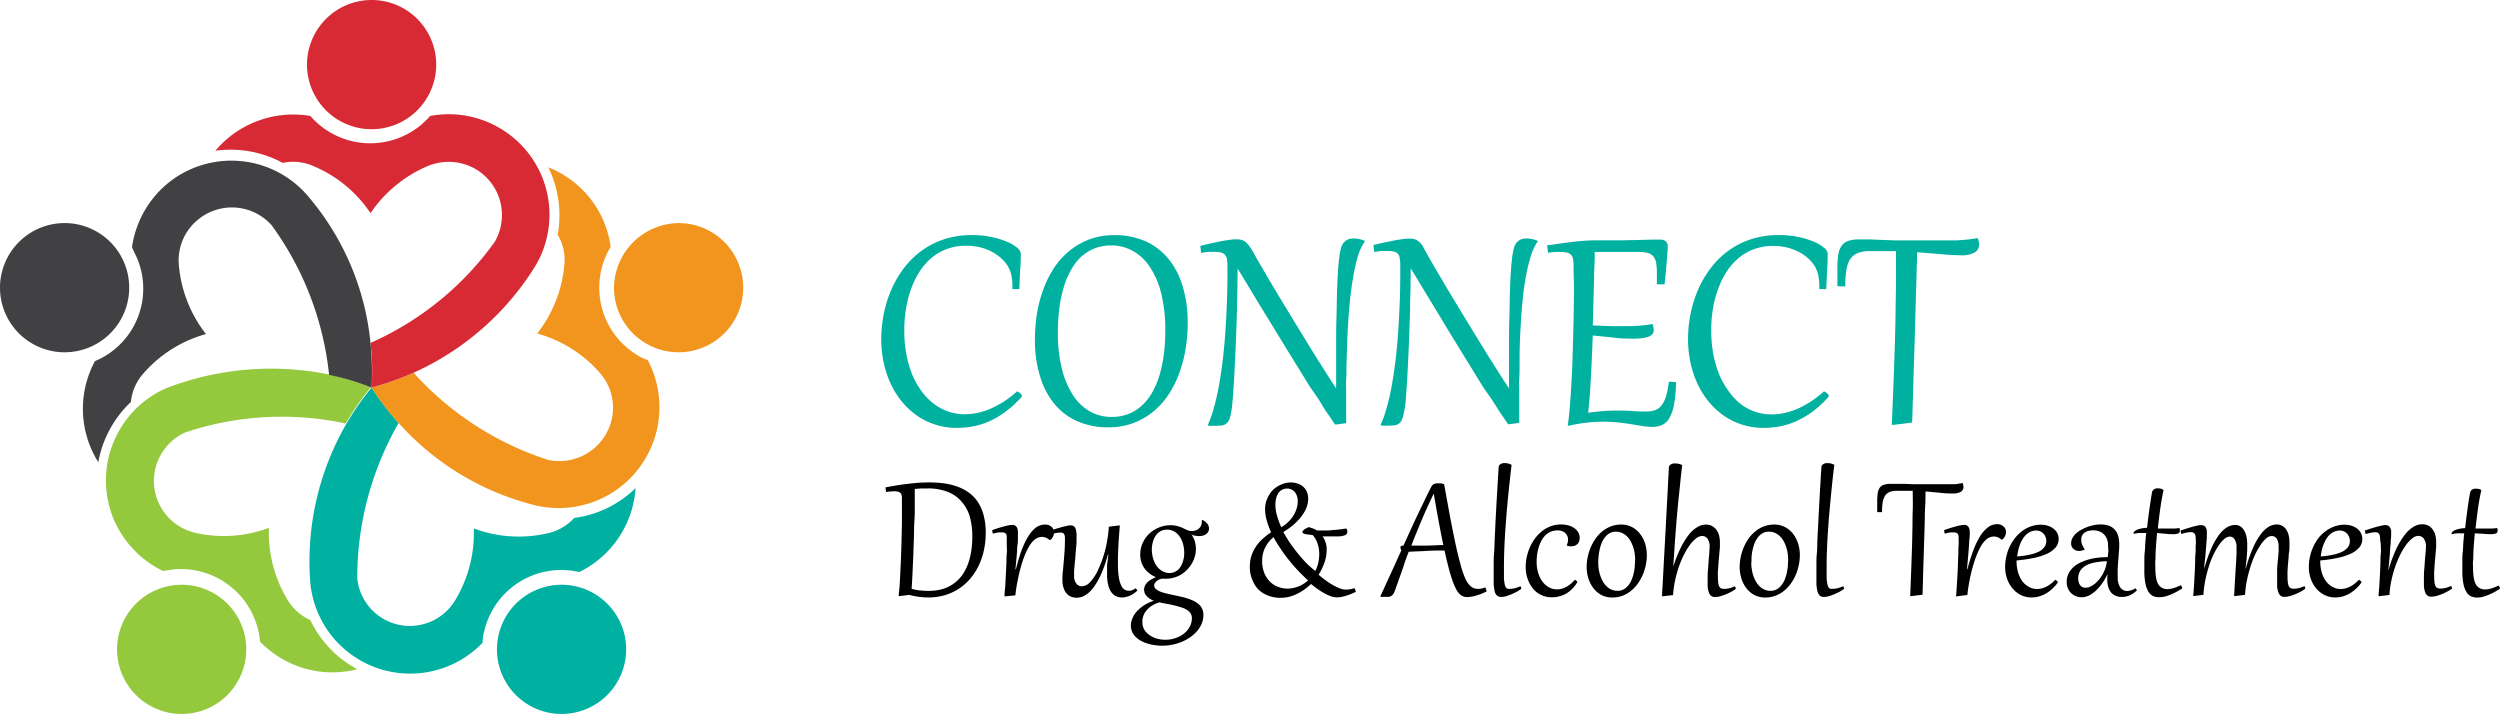 <svg id="simplegeo_logos" data-name="simplegeo logos" xmlns="http://www.w3.org/2000/svg" viewBox="0 0 452.76 129.3"><defs><style>.cls-1{fill:#94c83d;}.cls-2{fill:#00b1a1;}.cls-3{fill:#f2951f;}.cls-4{fill:#414042;}.cls-5{fill:#d72a34;}.cls-6{isolation:isolate;}.cls-7{fill:#01b19f;}</style></defs><g id="connectopensource.org"><g id="ARC"><path class="cls-1" d="M32.7,105.9A11.7,11.7,0,1,1,21,117.6,11.71,11.71,0,0,1,32.7,105.9Z" transform="translate(0.2)"/><path class="cls-1" d="M59.3,67.8A52.34,52.34,0,0,1,67,70.1a48.83,48.83,0,0,0-4.6,6.6h0a55,55,0,0,0-29,1.6,9.63,9.63,0,0,0,1.8,18.2,23.26,23.26,0,0,0,13.3-.9,23.47,23.47,0,0,0,3.3,12.9,9.11,9.11,0,0,0,4.2,3.8,19.78,19.78,0,0,0,8.5,8.9,18.19,18.19,0,0,1-17.6-5,14.41,14.41,0,0,0-15.5-13.1l-2.1.3a18.55,18.55,0,0,1-8.8-9.1,18.27,18.27,0,0,1,9.4-24A52.9,52.9,0,0,1,59.3,67.8Z" transform="translate(0.2)"/><path class="cls-2" d="M101.5,105.9a11.7,11.7,0,1,1-11.7,11.7A11.71,11.71,0,0,1,101.5,105.9Z" transform="translate(0.2)"/><path class="cls-2" d="M62.5,76.8a48.83,48.83,0,0,1,4.6-6.6A51.57,51.57,0,0,0,72,76.6a56.29,56.29,0,0,0-7.5,28.1,9.57,9.57,0,0,0,17.8,3.9,23.47,23.47,0,0,0,3.3-12.9,23.26,23.26,0,0,0,13.3.9,9.32,9.32,0,0,0,4.9-2.8,19.43,19.43,0,0,0,11.1-5.4,18.23,18.23,0,0,1-10.2,15.2,14.33,14.33,0,0,0-17.2,10.7,7.61,7.61,0,0,0-.3,2.1A18.17,18.17,0,0,1,56,105.6,49.82,49.82,0,0,1,62.5,76.8Z" transform="translate(0.2)"/><path class="cls-3" d="M67.1,70.2a48.93,48.93,0,0,0,7.6-2.7A55.85,55.85,0,0,0,99.1,83.3a9.75,9.75,0,0,0,11.5-7.4,9.53,9.53,0,0,0-2.2-8.4,23.26,23.26,0,0,0-11.3-7.1A23.6,23.6,0,0,0,102,48a8.92,8.92,0,0,0-1.2-5.5,19.72,19.72,0,0,0-1.7-12.2,18.11,18.11,0,0,1,11.3,14.4,14.26,14.26,0,0,0,4.8,19.6,6.63,6.63,0,0,0,1.9.9,18.26,18.26,0,0,1-20,26.4A48.87,48.87,0,0,1,72,76.6,43.41,43.41,0,0,1,67.1,70.2Z" transform="translate(0.2)"/><path class="cls-3" d="M122.7,40.4A11.7,11.7,0,1,1,111,52.1,11.85,11.85,0,0,1,122.7,40.4Z" transform="translate(0.2)"/><path class="cls-4" d="M11.4,40.4A11.7,11.7,0,1,1-.2,52.1,11.71,11.71,0,0,1,11.4,40.4Z" transform="translate(0.2)"/><path class="cls-4" d="M66.9,62.1a54.8,54.8,0,0,1,.2,8.1,42.49,42.49,0,0,0-7.7-2.3A55.75,55.75,0,0,0,49,40.8,9.64,9.64,0,0,0,35.4,40a9.49,9.49,0,0,0-3.2,8.1,23.6,23.6,0,0,0,4.9,12.4,23.26,23.26,0,0,0-11.3,7.1,9.15,9.15,0,0,0-2.3,5.2,19.88,19.88,0,0,0-5.9,10.9A18.15,18.15,0,0,1,17,65.4a14.21,14.21,0,0,0,7.6-18.7c-.3-.6-.6-1.3-.9-1.9a18.39,18.39,0,0,1,5.9-11.1,18.2,18.2,0,0,1,25.7,1.5A48.09,48.09,0,0,1,66.9,62.1Z" transform="translate(0.2)"/><path class="cls-5" d="M90.3,23.2a18.15,18.15,0,0,1,6.5,24.9A50.05,50.05,0,0,1,74.7,67.5a52.91,52.91,0,0,1-7.6,2.7,43.87,43.87,0,0,0-.2-8.1h0A55,55,0,0,0,89.4,43.8a9.66,9.66,0,0,0-3.5-13.2,9.84,9.84,0,0,0-8.7-.5,23.69,23.69,0,0,0-10.3,8.5,23.14,23.14,0,0,0-10.3-8.5,9,9,0,0,0-5.6-.6,19.85,19.85,0,0,0-12.2-2.2A18.46,18.46,0,0,1,56,21a14.38,14.38,0,0,0,20.2,1.5c.5-.5,1-.9,1.5-1.5A18.21,18.21,0,0,1,90.3,23.2Z" transform="translate(0.2)"/><path class="cls-5" d="M67.1,0A11.7,11.7,0,1,1,55.4,11.7,11.71,11.71,0,0,1,67.1,0Z" transform="translate(0.2)"/></g><g class="cls-6"><path class="cls-7" d="M175.85,42.57a16.84,16.84,0,0,1,3.51.35,15.58,15.58,0,0,1,2.78.85A7,7,0,0,1,184,44.86a1.58,1.58,0,0,1,.67,1.06c0,.66,0,1.52-.08,2.59s-.11,2.34-.19,3.84l-1.25,0c0-.14,0-.26,0-.38s0-.25,0-.39a9,9,0,0,0-.23-1.9,5.2,5.2,0,0,0-.76-1.73,6.81,6.81,0,0,0-1.38-1.46A8.44,8.44,0,0,0,179,45.38a9.37,9.37,0,0,0-2-.66,10.83,10.83,0,0,0-2.21-.22,9.85,9.85,0,0,0-3.52.6,9.42,9.42,0,0,0-2.83,1.66,11,11,0,0,0-2.16,2.52,15.63,15.63,0,0,0-1.52,3.16,20.5,20.5,0,0,0-.9,3.59,24,24,0,0,0-.29,3.8,23.28,23.28,0,0,0,.37,4.28A19.15,19.15,0,0,0,165,67.82a14.45,14.45,0,0,0,1.68,3,10.9,10.9,0,0,0,2.21,2.28,9.07,9.07,0,0,0,5.64,1.92,11.24,11.24,0,0,0,2.27-.24,12.6,12.6,0,0,0,2.36-.75,18,18,0,0,0,2.43-1.3A20,20,0,0,0,184,70.87l.27.14a2,2,0,0,1,.28.2,1.31,1.31,0,0,1,.23.24.43.43,0,0,1,.09.26.53.53,0,0,1-.11.24,19,19,0,0,1-2.87,2.62A16.24,16.24,0,0,1,179,76.28a13.54,13.54,0,0,1-2.94.93,15.61,15.61,0,0,1-3,.28,12.53,12.53,0,0,1-7-2.09,13.33,13.33,0,0,1-2.75-2.46,15,15,0,0,1-2.1-3.23,18.1,18.1,0,0,1-1.34-3.9,20.52,20.52,0,0,1-.47-4.45,23.37,23.37,0,0,1,.46-4.53,21.45,21.45,0,0,1,1.36-4.36,18.67,18.67,0,0,1,2.27-3.89,15.12,15.12,0,0,1,3.19-3.15,14.76,14.76,0,0,1,4.11-2.1A16,16,0,0,1,175.85,42.57Z" transform="translate(0.2)"/><path class="cls-7" d="M200.48,77.39a13.83,13.83,0,0,1-5.33-1,11.37,11.37,0,0,1-4.19-3,14.06,14.06,0,0,1-2.73-5,21.87,21.87,0,0,1-1-6.91,29,29,0,0,1,.4-4.86,23.3,23.3,0,0,1,1.22-4.47,18.55,18.55,0,0,1,2-3.86,13.34,13.34,0,0,1,2.81-3,12.63,12.63,0,0,1,3.6-2,13.06,13.06,0,0,1,4.38-.71,13.66,13.66,0,0,1,5.34,1,11.22,11.22,0,0,1,4.18,3,13.92,13.92,0,0,1,2.74,5,22.22,22.22,0,0,1,1,6.9,28.8,28.8,0,0,1-.41,4.86,23.39,23.39,0,0,1-1.21,4.48,18.83,18.83,0,0,1-2,3.86,13.73,13.73,0,0,1-2.8,3,12.36,12.36,0,0,1-3.6,2A12.84,12.84,0,0,1,200.48,77.39Zm.65-1.88a8.13,8.13,0,0,0,3.06-.55,8,8,0,0,0,2.45-1.55A9.69,9.69,0,0,0,208.51,71a15.28,15.28,0,0,0,1.31-3.16,24.25,24.25,0,0,0,.77-3.76,33.49,33.49,0,0,0,.25-4.22,27.08,27.08,0,0,0-.77-6.84,15.21,15.21,0,0,0-2.11-4.8,8.9,8.9,0,0,0-3.1-2.83,8,8,0,0,0-3.77-.94A8.28,8.28,0,0,0,198,45a8,8,0,0,0-2.45,1.55A10,10,0,0,0,193.71,49a15,15,0,0,0-1.3,3.16,22.92,22.92,0,0,0-.77,3.76,33.6,33.6,0,0,0-.25,4.22,26.5,26.5,0,0,0,.77,6.83,15.44,15.44,0,0,0,2.1,4.8,8.87,8.87,0,0,0,3.11,2.84A8,8,0,0,0,201.13,75.51Z" transform="translate(0.2)"/><path class="cls-7" d="M226.84,45.81c.44.8.95,1.68,1.51,2.64s1.16,2,1.8,3.07,1.3,2.19,2,3.33,1.39,2.3,2.1,3.46l2.1,3.43,2,3.25c.65,1,1.27,2,1.85,2.91s1.11,1.72,1.58,2.43q0-3.87,0-7.06c0-2.12,0-4,.06-5.74s.06-3.22.1-4.55.09-2.49.15-3.48.14-1.85.22-2.55a14.93,14.93,0,0,1,.28-1.73,3.26,3.26,0,0,1,.37-1,2,2,0,0,1,.55-.61,1.79,1.79,0,0,1,.68-.33,3.19,3.19,0,0,1,.77-.09,5.33,5.33,0,0,1,2,.42v.14a9.41,9.41,0,0,0-1.22,2.6A31.09,31.09,0,0,0,244.9,50c-.24,1.31-.43,2.68-.58,4.13s-.27,2.88-.36,4.3-.15,2.79-.19,4.1-.08,2.49-.11,3.52,0,1.79-.06,2.65,0,1.73,0,2.59,0,1.74,0,2.62,0,1.79,0,2.73l-1.76.23-.26,0c-.29-.41-.66-1-1.11-1.63s-1-1.46-1.51-2.34S237.69,71,237,70l-2-3.26-2.14-3.46-2.14-3.5-2.07-3.38-1.89-3.1c-.59-1-1.12-1.86-1.6-2.66s-.9-1.48-1.23-2q0,3.19-.1,6.23c0,2-.1,4-.16,5.82s-.15,3.63-.23,5.3-.17,3.23-.27,4.67c-.06,1-.13,1.87-.21,2.59a16.61,16.61,0,0,1-.26,1.78,4.35,4.35,0,0,1-.37,1.14,1.65,1.65,0,0,1-.56.63,1.94,1.94,0,0,1-.8.27c-.3,0-.67.05-1.09.05h-.68l-.45,0-.21-.15a21.62,21.62,0,0,0,1.11-3.14c.32-1.16.61-2.38.85-3.68s.45-2.64.63-4,.32-2.77.44-4.16.21-2.76.28-4.1.13-2.63.17-3.84.06-2.34.07-3.39,0-1.94,0-2.71a5.48,5.48,0,0,0-.09-1.07,1.52,1.52,0,0,0-.35-.72,1.4,1.4,0,0,0-.69-.41,3.82,3.82,0,0,0-1.12-.13c-.33,0-.7,0-1.11,0s-.88.1-1.4.18l-.15-1.28L219.4,44l1.78-.36c.53-.09,1-.17,1.44-.22a8.41,8.41,0,0,1,1.17-.08,2.94,2.94,0,0,1,.93.13,2.2,2.2,0,0,1,.74.42,3.72,3.72,0,0,1,.66.77C226.34,44.94,226.58,45.34,226.84,45.81Z" transform="translate(0.2)"/><path class="cls-7" d="M258.14,45.81c.44.8.95,1.68,1.51,2.64l1.8,3.07c.64,1.08,1.3,2.19,2,3.33s1.39,2.3,2.1,3.46l2.1,3.43,2,3.25c.65,1,1.27,2,1.85,2.91s1.11,1.72,1.59,2.43q0-3.87,0-7.06c0-2.12,0-4,.06-5.74s.06-3.22.1-4.55.09-2.49.15-3.48.14-1.85.22-2.55a14.93,14.93,0,0,1,.28-1.73,3.26,3.26,0,0,1,.37-1,2,2,0,0,1,.55-.61,1.79,1.79,0,0,1,.68-.33,3.19,3.19,0,0,1,.77-.09,5.33,5.33,0,0,1,2,.42v.14a9.41,9.41,0,0,0-1.22,2.6,29.2,29.2,0,0,0-.87,3.57c-.25,1.31-.44,2.68-.59,4.13s-.27,2.88-.35,4.3-.16,2.79-.2,4.1S275,65,275,66s0,1.79-.06,2.65,0,1.73,0,2.59,0,1.74,0,2.62,0,1.79,0,2.73l-1.76.23-.26,0c-.29-.41-.66-1-1.11-1.63s-.95-1.46-1.51-2.34S269,71,268.34,70l-2-3.26c-.7-1.13-1.41-2.28-2.13-3.46s-1.44-2.34-2.15-3.5L260,56.36l-1.89-3.1c-.59-1-1.12-1.86-1.6-2.66s-.9-1.48-1.23-2q0,3.19-.1,6.23c0,2-.1,4-.16,5.82s-.15,3.63-.23,5.3-.17,3.23-.27,4.67c-.06,1-.13,1.87-.2,2.59A16.31,16.31,0,0,1,254,75a4.35,4.35,0,0,1-.37,1.14,1.65,1.65,0,0,1-.56.63,2,2,0,0,1-.79.27c-.31,0-.68.05-1.1.05h-.68l-.45,0-.2-.15a22.91,22.91,0,0,0,1.1-3.14c.33-1.16.61-2.38.85-3.68s.45-2.64.63-4,.32-2.77.44-4.16.21-2.76.28-4.1.13-2.63.17-3.84.06-2.34.07-3.39,0-1.94,0-2.71a5.48,5.48,0,0,0-.09-1.07A1.52,1.52,0,0,0,253,46a1.37,1.37,0,0,0-.68-.41,3.94,3.94,0,0,0-1.13-.13c-.33,0-.7,0-1.11,0s-.87.1-1.39.18l-.16-1.28,2.2-.49,1.77-.36c.53-.09,1-.17,1.44-.22a8.41,8.41,0,0,1,1.17-.08,2.9,2.9,0,0,1,.93.13,2.11,2.11,0,0,1,.74.42,3.72,3.72,0,0,1,.66.77C257.64,44.94,257.88,45.34,258.14,45.81Z" transform="translate(0.2)"/><path class="cls-7" d="M284.77,47.85a4.53,4.53,0,0,0-.1-1,1.4,1.4,0,0,0-.34-.7,1.44,1.44,0,0,0-.7-.39,4.64,4.64,0,0,0-1.16-.12,9.86,9.86,0,0,0-1,0c-.39,0-.83.08-1.32.14L280,44.44l2.63-.38c.82-.11,1.57-.21,2.28-.29s1.38-.14,2-.18,1.2-.06,1.75-.06c1.53,0,3,0,4.33,0l3.64-.07,2.6-.07,1.25,0a1.55,1.55,0,0,1,1,.31,1.21,1.21,0,0,1,.35,1c0,.17,0,.51-.05,1s-.07,1.08-.13,1.73-.11,1.33-.18,2.06-.14,1.4-.21,2l-1.39,0c0-.37,0-.71,0-1s0-.61,0-.9a10.71,10.71,0,0,0-.14-2,2.43,2.43,0,0,0-.53-1.19,2,2,0,0,0-1-.6,8.32,8.32,0,0,0-1.69-.17l-2.52,0h-4c-.38,0-.84,0-1.38,0,0,.8,0,1.69-.06,2.68s-.05,2-.08,3.17-.06,2.32-.1,3.58-.07,2.54-.11,3.87c1.25.06,2.35.1,3.32.13l2.67,0q1.5,0,2.64-.09a17.64,17.64,0,0,0,2.18-.3,3.54,3.54,0,0,1,.23,1.14,1,1,0,0,1-.26.71,1.75,1.75,0,0,1-.74.47,4.66,4.66,0,0,1-1.15.26,11.83,11.83,0,0,1-1.52.08c-1,0-2.12,0-3.38-.16s-2.61-.25-4-.42c0,.56-.05,1.24-.07,2s-.07,1.62-.11,2.51-.08,1.8-.13,2.73-.11,1.82-.16,2.67-.11,1.64-.18,2.35-.12,1.29-.19,1.74c.93-.13,1.85-.23,2.73-.3s1.69-.09,2.42-.09c1,0,2,0,2.84.08s1.76.08,2.63.08a4.45,4.45,0,0,0,1.52-.24,2.61,2.61,0,0,0,1.15-.85,5,5,0,0,0,.82-1.66,14.17,14.17,0,0,0,.51-2.65l1.3.08a24.46,24.46,0,0,1-.34,4,8.09,8.09,0,0,1-.85,2.49,3,3,0,0,1-1.32,1.27,4.33,4.33,0,0,1-1.77.35,12.27,12.27,0,0,1-1.72-.14l-2-.33c-.75-.12-1.55-.23-2.41-.32a24.22,24.22,0,0,0-2.79-.15,28.45,28.45,0,0,0-2.9.17,26.13,26.13,0,0,0-3.24.55l-.26,0c.14-1,.27-2.14.38-3.51s.21-2.86.3-4.49.16-3.34.21-5.14.11-3.62.15-5.46.06-3.65.08-5.45S284.77,49.46,284.77,47.85Z" transform="translate(0.2)"/><path class="cls-7" d="M322,42.57a16.84,16.84,0,0,1,3.51.35,15.58,15.58,0,0,1,2.78.85,7,7,0,0,1,1.84,1.09,1.58,1.58,0,0,1,.67,1.06c0,.66,0,1.52-.08,2.59l-.18,3.84-1.26,0c0-.14,0-.26,0-.38s0-.25,0-.39a9,9,0,0,0-.23-1.9,5.2,5.2,0,0,0-.76-1.73,6.81,6.81,0,0,0-1.38-1.46,8.44,8.44,0,0,0-1.76-1.07,9.37,9.37,0,0,0-2-.66,10.83,10.83,0,0,0-2.21-.22,9.85,9.85,0,0,0-3.52.6,9.42,9.42,0,0,0-2.83,1.66,11,11,0,0,0-2.16,2.52,15.63,15.63,0,0,0-1.52,3.16A20.5,20.5,0,0,0,310,56a24,24,0,0,0-.29,3.8,23.28,23.28,0,0,0,.37,4.28,19.15,19.15,0,0,0,1.07,3.71,14.45,14.45,0,0,0,1.68,3A10.9,10.9,0,0,0,315,73.13a9.07,9.07,0,0,0,5.64,1.92,11.24,11.24,0,0,0,2.27-.24,12.6,12.6,0,0,0,2.36-.75,18,18,0,0,0,2.43-1.3,20,20,0,0,0,2.43-1.89l.27.14a2,2,0,0,1,.28.2,1.31,1.31,0,0,1,.23.24.43.43,0,0,1,.09.26.53.53,0,0,1-.11.24,19,19,0,0,1-2.87,2.62,16.24,16.24,0,0,1-2.91,1.71,13.54,13.54,0,0,1-2.94.93,15.61,15.61,0,0,1-3,.28,12.53,12.53,0,0,1-7-2.09,13.33,13.33,0,0,1-2.75-2.46,15,15,0,0,1-2.1-3.23,18.1,18.1,0,0,1-1.34-3.9,20.52,20.52,0,0,1-.47-4.45,23.37,23.37,0,0,1,.46-4.53,21.45,21.45,0,0,1,1.36-4.36,18.67,18.67,0,0,1,2.27-3.89,15.12,15.12,0,0,1,3.19-3.15,14.76,14.76,0,0,1,4.11-2.1A16,16,0,0,1,322,42.57Z" transform="translate(0.2)"/><path class="cls-7" d="M334,51.88l-1.44-.05c0-1.16,0-2.2,0-3.11a18.6,18.6,0,0,1,.13-2.41,4.11,4.11,0,0,1,.54-1.65,2.45,2.45,0,0,1,1.2-1,6,6,0,0,1,2.09-.3c.55,0,1.18,0,1.9,0l2.25.09,2.44.09c.84,0,1.64,0,2.43,0H349l2.67,0,2.06,0c.58,0,1.12-.05,1.61-.09s.94-.08,1.36-.14.84-.12,1.28-.19a3.63,3.63,0,0,1,.24,1.14,1.61,1.61,0,0,1-.8,1.46,4.48,4.48,0,0,1-2.38.51q-1.49,0-3.51-.18c-1.34-.12-2.86-.24-4.54-.36,0,1.43-.07,2.95-.11,4.57s-.09,3.3-.14,5-.1,3.5-.15,5.31-.11,3.61-.17,5.42-.11,3.6-.16,5.38-.11,3.49-.16,5.15l-3.42.43-.27,0c.08-1.84.15-3.61.22-5.3s.13-3.35.19-5,.11-3.26.16-4.89.09-3.29.11-5,.06-3.5.08-5.36,0-3.83,0-5.92l-1.68,0-1.74,0q-.89,0-1.65,0a6,6,0,0,0-1.4.2,3.43,3.43,0,0,0-1.14.54,3,3,0,0,0-.86,1,6,6,0,0,0-.52,1.72,15.17,15.17,0,0,0-.18,2.54Z" transform="translate(0.2)"/></g><g class="cls-6"><path d="M160.17,88.26l1.91-.34c.66-.1,1.32-.2,2-.28s1.34-.15,2-.2,1.33-.07,2-.07a19.28,19.28,0,0,1,2.66.17,11.72,11.72,0,0,1,2.42.58,8.14,8.14,0,0,1,2.09,1.09,6.56,6.56,0,0,1,1.63,1.69,8.18,8.18,0,0,1,1.06,2.41,12.29,12.29,0,0,1,.38,3.21,14.51,14.51,0,0,1-.33,3.13,12.39,12.39,0,0,1-.95,2.79,10.88,10.88,0,0,1-1.52,2.35,9.54,9.54,0,0,1-4.61,3,10.29,10.29,0,0,1-3,.41,13.8,13.8,0,0,1-1.68-.11,17.82,17.82,0,0,1-1.77-.35l-1.75.21-.15,0c0-.38.08-.87.13-1.49s.09-1.34.13-2.16.09-1.73.13-2.74.08-2.08.11-3.24.06-2.38.08-3.66,0-2.62,0-4c0-.28,0-.53,0-.74a1.38,1.38,0,0,0-.18-.53.87.87,0,0,0-.43-.31,2.31,2.31,0,0,0-.78-.11,12.16,12.16,0,0,0-1.49.13Zm5.3.29c0,.3,0,.73,0,1.31s0,1.26,0,2,0,1.61-.07,2.52-.05,1.84-.08,2.8-.07,1.9-.1,2.84-.07,1.83-.11,2.67-.07,1.6-.11,2.28-.07,1.24-.11,1.67a10.92,10.92,0,0,0,1.61.3,14.16,14.16,0,0,0,1.44.07,9,9,0,0,0,2.65-.36,6.73,6.73,0,0,0,3.55-2.61,9,9,0,0,0,1-2,12.11,12.11,0,0,0,.57-2.32,17.38,17.38,0,0,0,.18-2.52,13.52,13.52,0,0,0-.43-3.54A7,7,0,0,0,174,90.91a6.26,6.26,0,0,0-2.51-1.81,9.82,9.82,0,0,0-3.78-.64c-.36,0-.74,0-1.11,0Z" transform="translate(0.2)"/><path d="M181.86,108h-.14c0-.56.09-1.17.13-1.82s.08-1.33.11-2,.07-1.35.1-2,0-1.28.07-1.86,0-1.09,0-1.55,0-.82,0-1.08,0-.41,0-.56a1.11,1.11,0,0,0-.12-.4.51.51,0,0,0-.27-.23,1.26,1.26,0,0,0-.48-.08l-.3,0-.35,0-.44.09-.56.14-.13-.63a21.74,21.74,0,0,1,2.37-.74,6.15,6.15,0,0,1,1.22-.22,1,1,0,0,1,.83.34,1.75,1.75,0,0,1,.25,1s0,.16,0,.36,0,.45,0,.77,0,.69-.07,1.12-.07.87-.1,1.35-.08,1-.13,1.51l-.15,1.57h.09a33.19,33.19,0,0,1,.95-3.21,14.22,14.22,0,0,1,1.2-2.59,6.16,6.16,0,0,1,1.45-1.72A2.79,2.79,0,0,1,189.1,95a1.79,1.79,0,0,1,.62.1,1.39,1.39,0,0,1,.5.3,1.22,1.22,0,0,1,.34.44,1.39,1.39,0,0,1,.12.57,1.8,1.8,0,0,1-.17.76,1.66,1.66,0,0,1-.54.65h-.07a3,3,0,0,0-.7-.45,1.82,1.82,0,0,0-.7-.13,2,2,0,0,0-.76.15,2.23,2.23,0,0,0-.68.43,5.06,5.06,0,0,0-.93,1.21,12.2,12.2,0,0,0-.79,1.66c-.24.61-.45,1.25-.64,1.92s-.35,1.33-.49,2-.25,1.24-.34,1.8-.14,1-.18,1.41Z" transform="translate(0.2)"/><path d="M194.77,96.76c0,.4,0,.83,0,1.28s-.06.92-.1,1.38l-.12,1.41c0,.46-.09.9-.12,1.32s-.07.8-.1,1.15,0,.64,0,.87a2.36,2.36,0,0,0,.4,1.53,1.28,1.28,0,0,0,1,.48,2.18,2.18,0,0,0,1.53-.8,8.44,8.44,0,0,0,1.49-2.35,20.79,20.79,0,0,0,1.22-3.48,22.8,22.8,0,0,0,.64-4.16l1.86-.23h.14c-.05.56-.1,1.15-.14,1.77s-.09,1.25-.12,1.87-.06,1.24-.08,1.84,0,1.14,0,1.65a13.45,13.45,0,0,0,.17,2.34,5.09,5.09,0,0,0,.43,1.43,1.72,1.72,0,0,0,.6.72,1.29,1.29,0,0,0,.68.2,1.75,1.75,0,0,0,.4,0l.38-.13.32-.16.25-.16.29.41a4,4,0,0,1-.58.49,4.82,4.82,0,0,1-.69.41,3.91,3.91,0,0,1-.75.26,3.13,3.13,0,0,1-.8.1,2.61,2.61,0,0,1-1-.2,2.17,2.17,0,0,1-.85-.68,3.6,3.6,0,0,1-.59-1.26,7.35,7.35,0,0,1-.23-2c0-.25,0-.51,0-.77s0-.53,0-.81.06-.6.1-.93.08-.7.13-1.1h-.09a24,24,0,0,1-1.3,3.7,12.35,12.35,0,0,1-1.43,2.41,5,5,0,0,1-1.48,1.3,3,3,0,0,1-1.4.39,2.77,2.77,0,0,1-1-.17,2.07,2.07,0,0,1-.83-.56,2.79,2.79,0,0,1-.57-1,4.77,4.77,0,0,1-.22-1.58c0-.41,0-.88.07-1.42s.1-1.12.16-1.74.1-1.24.15-1.9.07-1.29.07-1.93a6.45,6.45,0,0,0,0-.67,1.25,1.25,0,0,0-.11-.47.57.57,0,0,0-.26-.27,1,1,0,0,0-.47-.09,4.43,4.43,0,0,0-.78.09c-.32.06-.65.14-1,.24l-.14-.64,1.34-.44,1.11-.31.83-.19a3.09,3.09,0,0,1,.5-.06,1,1,0,0,1,.51.12.75.75,0,0,1,.33.33,1.57,1.57,0,0,1,.17.53A4.79,4.79,0,0,1,194.77,96.76Z" transform="translate(0.2)"/><path d="M215.58,96.81a4.06,4.06,0,0,1,.63,1.29,5.31,5.31,0,0,1,.17,1.32,4.74,4.74,0,0,1-.19,1.35,5.18,5.18,0,0,1-.53,1.26,5.72,5.72,0,0,1-1.92,2,5.33,5.33,0,0,1-1.29.57,5.15,5.15,0,0,1-1.43.2,2.36,2.36,0,0,1-.38,0l-.39,0a2.38,2.38,0,0,0-.57.18,2.1,2.1,0,0,0-.44.29,1.4,1.4,0,0,0-.3.36.79.79,0,0,0-.11.38.85.85,0,0,0,.3.66,3,3,0,0,0,.82.48,8.39,8.39,0,0,0,1.18.35c.45.11.91.21,1.4.31l1.3.29a12.6,12.6,0,0,1,1.22.35,7.61,7.61,0,0,1,1.08.45,3.54,3.54,0,0,1,.85.61,2.4,2.4,0,0,1,.56.81,2.51,2.51,0,0,1,.2,1.06,4.08,4.08,0,0,1-.27,1.47,5.1,5.1,0,0,1-.78,1.33,6.44,6.44,0,0,1-1.2,1.12,8.14,8.14,0,0,1-1.53.88,9,9,0,0,1-1.78.56,9.53,9.53,0,0,1-1.94.2,8.66,8.66,0,0,1-1.22-.09,8,8,0,0,1-1.27-.26,6.85,6.85,0,0,1-1.19-.47,4.23,4.23,0,0,1-1-.69,3.13,3.13,0,0,1-.69-.93,2.71,2.71,0,0,1-.26-1.2,3,3,0,0,1,.19-1.08,4.21,4.21,0,0,1,.49-1,4.77,4.77,0,0,1,.73-.83,7.21,7.21,0,0,1,.87-.7,8,8,0,0,1,.94-.53,6.81,6.81,0,0,1,.93-.36l0,0a5.46,5.46,0,0,1-.64-.32,2.61,2.61,0,0,1-.56-.43,2.19,2.19,0,0,1-.41-.55,1.64,1.64,0,0,1-.15-.71,1.58,1.58,0,0,1,.21-.81,2.4,2.4,0,0,1,.52-.63,3.7,3.7,0,0,1,.69-.48c.26-.13.5-.25.73-.35a4.68,4.68,0,0,1-1.2-.68,4,4,0,0,1-.9-.94,4.22,4.22,0,0,1-.75-2.44,5,5,0,0,1,.45-2.13,5.14,5.14,0,0,1,1.2-1.69,5.61,5.61,0,0,1,1.77-1.12,5.54,5.54,0,0,1,2.11-.4,4.63,4.63,0,0,1,.77.06,5.65,5.65,0,0,1,.65.15,5.81,5.81,0,0,1,.55.2l.47.22c.22.11.44.21.65.29a2,2,0,0,0,.75.13,2.14,2.14,0,0,0,.67-.11,1.78,1.78,0,0,0,.57-.33,1.61,1.61,0,0,0,.4-.53,1.8,1.8,0,0,0,.14-.71v-.11s0-.08,0-.13l.12-.08a2.35,2.35,0,0,1,.9.7,1.5,1.5,0,0,1,.29.84,1.24,1.24,0,0,1-.5,1,1.74,1.74,0,0,1-.58.28,2.45,2.45,0,0,1-.74.1,3.88,3.88,0,0,1-1.32-.25Zm-5.78,12.28a4.9,4.9,0,0,0-1.18.49,3.76,3.76,0,0,0-1,.77,3.24,3.24,0,0,0-.68,1,3.08,3.08,0,0,0-.25,1.26,2.73,2.73,0,0,0,.37,1.46,3.33,3.33,0,0,0,1,1,4.18,4.18,0,0,0,1.32.6,5.54,5.54,0,0,0,1.44.19,5.73,5.73,0,0,0,1.85-.29,5.15,5.15,0,0,0,1.54-.82,4.1,4.1,0,0,0,1.05-1.23,3.22,3.22,0,0,0,.39-1.56,1.59,1.59,0,0,0-.19-.81,2,2,0,0,0-.53-.59,3.26,3.26,0,0,0-.81-.43c-.31-.11-.65-.22-1-.32s-1-.26-1.57-.37S210.38,109.24,209.8,109.09Zm1.81-5.31a2.2,2.2,0,0,0,.86-.17,2.53,2.53,0,0,0,.68-.43,2.66,2.66,0,0,0,.51-.64,4.3,4.3,0,0,0,.34-.76,5.8,5.8,0,0,0,.21-.82,5.73,5.73,0,0,0,.06-.81,6.69,6.69,0,0,0-.08-1,6.15,6.15,0,0,0-.25-1,4.4,4.4,0,0,0-.43-.87,3.42,3.42,0,0,0-.6-.71,2.66,2.66,0,0,0-1.76-.65,2.36,2.36,0,0,0-.9.16,2.33,2.33,0,0,0-.71.43,2.65,2.65,0,0,0-.52.63,4,4,0,0,0-.35.75,4.67,4.67,0,0,0-.2.82,4.29,4.29,0,0,0-.07.79,5.5,5.5,0,0,0,.09,1,5.23,5.23,0,0,0,.26,1,4.87,4.87,0,0,0,.45.88,3.28,3.28,0,0,0,.62.72,3.09,3.09,0,0,0,.8.48A2.64,2.64,0,0,0,211.61,103.78Z" transform="translate(0.2)"/><path d="M238,103.41a6.36,6.36,0,0,0,.55-1.51,7.64,7.64,0,0,0,.17-1.58,5.74,5.74,0,0,0-.28-1.8,4.65,4.65,0,0,0-.89-1.61l-1-.13a2.76,2.76,0,0,1-.52-.1.74.74,0,0,1-.27-.14.32.32,0,0,1-.08-.21.35.35,0,0,1,.12-.24,1.8,1.8,0,0,1,.29-.25,3.44,3.44,0,0,1,.38-.22,2.53,2.53,0,0,1,.36-.15,5.8,5.8,0,0,1,1.51.6l1.45,0c.45,0,.89,0,1.31-.07l1.25-.11,1.3-.18a1.49,1.49,0,0,1,.16.6.61.61,0,0,1-.18.45,1.22,1.22,0,0,1-.51.25,3.43,3.43,0,0,1-.8.13q-.47,0-1.05,0l-.94,0-1,0a3.75,3.75,0,0,1,.39.7,3.9,3.9,0,0,1,.23.68,3,3,0,0,1,.11.62,4.73,4.73,0,0,1,0,.49,6.73,6.73,0,0,1-.39,2.24,10.73,10.73,0,0,1-1.07,2.22c.48.4.94.77,1.41,1.1a13,13,0,0,0,1.32.84,7.66,7.66,0,0,0,1.19.55,2.85,2.85,0,0,0,1,.19,4.3,4.3,0,0,0,.87-.07,7.16,7.16,0,0,0,.73-.19l.24.68-.68.3c-.26.11-.54.22-.84.32a8.41,8.41,0,0,1-.93.26,4.54,4.54,0,0,1-1,.11,3.24,3.24,0,0,1-1-.17,7.5,7.5,0,0,1-1.12-.49,11.54,11.54,0,0,1-1.24-.76c-.43-.3-.87-.63-1.32-1a9.06,9.06,0,0,1-1.2,1,8.41,8.41,0,0,1-1.35.8,7.4,7.4,0,0,1-1.45.53,6.53,6.53,0,0,1-1.53.18,6.16,6.16,0,0,1-2.19-.39,5.19,5.19,0,0,1-1.8-1.11A5.28,5.28,0,0,1,226.6,105a5.72,5.72,0,0,1-.45-2.32,6.46,6.46,0,0,1,.32-2.12,7,7,0,0,1,.87-1.7,7.6,7.6,0,0,1,1.23-1.36A12.29,12.29,0,0,1,230,96.4a15.4,15.4,0,0,1-.8-2.19,7.9,7.9,0,0,1-.29-2,4.65,4.65,0,0,1,.39-1.9,4.93,4.93,0,0,1,1-1.54,4.82,4.82,0,0,1,1.49-1,4.19,4.19,0,0,1,1.77-.39,3.83,3.83,0,0,1,1.31.22,2.78,2.78,0,0,1,1,.6,2.44,2.44,0,0,1,.63.94,3.14,3.14,0,0,1,.22,1.21,4.72,4.72,0,0,1-.23,1.36,6.05,6.05,0,0,1-.78,1.51,9.31,9.31,0,0,1-1.39,1.58,13,13,0,0,1-2.1,1.55c.34.63.73,1.27,1.16,1.91s.9,1.26,1.39,1.87,1,1.2,1.54,1.77S237.41,102.91,238,103.41Zm-7.53-6.16a6.67,6.67,0,0,0-.84.84,5,5,0,0,0-.66,1,4.71,4.71,0,0,0-.43,1.14,5.08,5.08,0,0,0-.16,1.32,5.79,5.79,0,0,0,.41,2.27,4.58,4.58,0,0,0,1.06,1.57,4,4,0,0,0,1.47.91,4.87,4.87,0,0,0,1.67.3,5,5,0,0,0,1-.11,5.3,5.3,0,0,0,1-.3,5.44,5.44,0,0,0,.9-.46,5.35,5.35,0,0,0,.8-.62c-.58-.52-1.16-1.09-1.74-1.7s-1.14-1.25-1.68-1.93a23.64,23.64,0,0,1-1.53-2.08A22.67,22.67,0,0,1,230.43,97.25Zm1.4-1.79a6.12,6.12,0,0,0,2.3-2.3,5.68,5.68,0,0,0,.51-1.25,4.82,4.82,0,0,0,.15-1.13,2.84,2.84,0,0,0-.13-.9,2.3,2.3,0,0,0-.38-.73,1.81,1.81,0,0,0-.61-.49,1.69,1.69,0,0,0-.78-.18,2,2,0,0,0-1,.25,2,2,0,0,0-.67.67,3.19,3.19,0,0,0-.37.95,5,5,0,0,0-.11,1.09,6.68,6.68,0,0,0,.29,1.92A14.37,14.37,0,0,0,231.83,95.46Z" transform="translate(0.2)"/><path d="M253.83,103c-.21.6-.39,1.12-.55,1.56s-.29.83-.41,1.16-.22.61-.3.85-.17.45-.25.64a1.5,1.5,0,0,1-.32.52,1,1,0,0,1-.37.27,1.34,1.34,0,0,1-.44.1h-.88l-.41,0-.12-.08c.7-1.53,1.37-3,2-4.37l1.82-4a1,1,0,0,1-.18-.49c0-.23.19-.35.56-.36,1.07-2.35,2-4.43,2.87-6.22s1.57-3.3,2.21-4.51a.87.87,0,0,1,.23-.27,1,1,0,0,1,.31-.18,1.37,1.37,0,0,1,.35-.08,2.19,2.19,0,0,1,.36,0,2.74,2.74,0,0,1,.5,0,2.68,2.68,0,0,1,.53.17c.37,2,.7,3.86,1,5.49s.6,3.07.86,4.35.51,2.38.75,3.32.46,1.76.67,2.44a14.34,14.34,0,0,0,.65,1.67,4.25,4.25,0,0,0,.68,1,2,2,0,0,0,.73.53,2.55,2.55,0,0,0,.84.14,2.6,2.6,0,0,0,.61-.07,4.93,4.93,0,0,0,.68-.2l.24.72a11.39,11.39,0,0,1-1.93.77,6.29,6.29,0,0,1-1.64.26,1.94,1.94,0,0,1-.76-.15,2.05,2.05,0,0,1-.68-.51,4.37,4.37,0,0,1-.64-1,11.73,11.73,0,0,1-.63-1.55c-.21-.62-.43-1.36-.65-2.22s-.46-1.85-.71-3c-1.08,0-2.15,0-3.21.07s-2.15.09-3.28.16c-.23.6-.44,1.15-.62,1.66Zm7.37-4.3c-.13-.58-.26-1.22-.4-1.93s-.28-1.45-.43-2.24-.3-1.61-.45-2.47-.3-1.72-.45-2.6h-.05c-.84,1.75-1.6,3.41-2.26,5s-1.25,3-1.76,4.35l2.92,0Z" transform="translate(0.2)"/><path d="M273.55,84.18c-.11,1-.23,2-.34,3.06s-.23,2.1-.33,3.17-.2,2.14-.28,3.22-.17,2.14-.23,3.19-.12,2.07-.15,3.08-.05,2-.05,2.9c0,.58,0,1.08,0,1.49s0,.77.07,1.06a3.14,3.14,0,0,0,.13.69,1,1,0,0,0,.21.41.64.64,0,0,0,.29.19,1.51,1.51,0,0,0,.39,0,3.8,3.8,0,0,0,.91-.12,6.57,6.57,0,0,0,1-.36l.17.46a5.86,5.86,0,0,1-.8.52c-.32.17-.65.33-1,.48a9,9,0,0,1-1,.36,3.4,3.4,0,0,1-.87.13,1.09,1.09,0,0,1-.75-.24,1.52,1.52,0,0,1-.43-.79,7.63,7.63,0,0,1-.18-1.41c0-.59,0-1.3,0-2.14,0-.3,0-.74,0-1.3s0-1.23.07-2,.07-1.57.11-2.46.09-1.81.13-2.76.1-1.91.15-2.88.11-1.91.16-2.81.1-1.76.15-2.57.09-1.51.13-2.12a.71.71,0,0,1,.12-.37,1.05,1.05,0,0,1,.3-.25,1.57,1.57,0,0,1,.4-.13,2.31,2.31,0,0,1,.46,0A2.48,2.48,0,0,1,273.55,84.18Z" transform="translate(0.2)"/><path d="M283.53,98.74a2.2,2.2,0,0,0,.25-1,1.73,1.73,0,0,0-.12-.64,1.6,1.6,0,0,0-.36-.54,1.85,1.85,0,0,0-.59-.37,2.37,2.37,0,0,0-.83-.13,3,3,0,0,0-1.23.24,3.09,3.09,0,0,0-1,.66,4.48,4.48,0,0,0-.71,1,6.48,6.48,0,0,0-.48,1.18,8.37,8.37,0,0,0-.28,1.3,9.69,9.69,0,0,0-.09,1.3,6.7,6.7,0,0,0,.3,2.06,5.09,5.09,0,0,0,.79,1.58,3.75,3.75,0,0,0,1.17,1,3,3,0,0,0,1.43.36,3.55,3.55,0,0,0,1.62-.42A5.12,5.12,0,0,0,285,105l.14.07a1,1,0,0,1,.15.11l.13.13a.21.21,0,0,1,.05.11.07.07,0,0,1,0,0l0,0a6,6,0,0,1-2,2.07,5.25,5.25,0,0,1-2.62.68,4.66,4.66,0,0,1-1.43-.21,4.86,4.86,0,0,1-1.18-.6,4.41,4.41,0,0,1-.92-.91,5.11,5.11,0,0,1-.67-1.13,7.07,7.07,0,0,1-.41-1.28,6.89,6.89,0,0,1-.13-1.36,9,9,0,0,1,.2-1.85,9.38,9.38,0,0,1,.59-1.79,8.88,8.88,0,0,1,.95-1.6,7.39,7.39,0,0,1,1.27-1.29,5.92,5.92,0,0,1,1.56-.86,5.44,5.44,0,0,1,3.16-.14,3.59,3.59,0,0,1,1.08.5,2.47,2.47,0,0,1,.71.77,2.05,2.05,0,0,1,.26,1,1.83,1.83,0,0,1-.11.64,1.25,1.25,0,0,1-.31.47,1.31,1.31,0,0,1-.46.3,1.63,1.63,0,0,1-.59.1,1.87,1.87,0,0,1-.4,0,2.34,2.34,0,0,1-.41-.12Z" transform="translate(0.2)"/><path d="M287.15,102.71a9.31,9.31,0,0,1,.18-1.8,9.82,9.82,0,0,1,.55-1.77,8.69,8.69,0,0,1,.89-1.61A6.68,6.68,0,0,1,290,96.22a5.63,5.63,0,0,1,1.54-.89A5.12,5.12,0,0,1,293.4,95a4,4,0,0,1,2,.48,4.37,4.37,0,0,1,1.45,1.25,5.48,5.48,0,0,1,.9,1.77,7,7,0,0,1,.3,2,9.31,9.31,0,0,1-.18,1.8,10.17,10.17,0,0,1-.55,1.78,9.27,9.27,0,0,1-.9,1.6,6.43,6.43,0,0,1-1.23,1.32,5.74,5.74,0,0,1-1.54.89,5.34,5.34,0,0,1-1.86.32,4.15,4.15,0,0,1-2-.47,4.51,4.51,0,0,1-1.45-1.26,5.89,5.89,0,0,1-.89-1.77A7,7,0,0,1,287.15,102.71Zm2.1-.83a8.31,8.31,0,0,0,.09,1.21,7.66,7.66,0,0,0,.29,1.19,6,6,0,0,0,.48,1.06,3.45,3.45,0,0,0,.68.87,2.94,2.94,0,0,0,.87.58,2.74,2.74,0,0,0,1.08.21,2.2,2.2,0,0,0,1.13-.28,2.67,2.67,0,0,0,.84-.73,3.82,3.82,0,0,0,.59-1,8.11,8.11,0,0,0,.38-1.21,9.23,9.23,0,0,0,.19-1.25c0-.41.06-.78.06-1.13a8.45,8.45,0,0,0-.09-1.22,6.46,6.46,0,0,0-.29-1.17,6.11,6.11,0,0,0-.48-1.07,3.6,3.6,0,0,0-.67-.86,3.2,3.2,0,0,0-.88-.58,2.74,2.74,0,0,0-1.08-.21,2.2,2.2,0,0,0-1.13.28,2.77,2.77,0,0,0-.84.73,4.2,4.2,0,0,0-.59,1,7.35,7.35,0,0,0-.37,1.21,9,9,0,0,0-.2,1.25C289.27,101.16,289.25,101.54,289.25,101.88Z" transform="translate(0.2)"/><path d="M302.69,103.1a25,25,0,0,1,1.44-3.77,13,13,0,0,1,1.54-2.51,5.58,5.58,0,0,1,1.57-1.39,3.07,3.07,0,0,1,1.5-.43,2.62,2.62,0,0,1,.95.18,2.28,2.28,0,0,1,.81.59,2.92,2.92,0,0,1,.57,1,4.65,4.65,0,0,1,.21,1.49q0,.27,0,.72c0,.3-.05.64-.08,1s-.06.76-.1,1.17-.07.82-.1,1.22-.05.77-.08,1.13,0,.66,0,.92a8.45,8.45,0,0,0,.06,1.12,2.06,2.06,0,0,0,.19.68.68.68,0,0,0,.35.34,1.45,1.45,0,0,0,.54.09,4.05,4.05,0,0,0,.95-.12,7,7,0,0,0,1-.36l.17.46a5.86,5.86,0,0,1-.8.52c-.33.17-.66.33-1,.48a8.83,8.83,0,0,1-1.06.36,3.76,3.76,0,0,1-.93.13,1.06,1.06,0,0,1-.75-.25,1.54,1.54,0,0,1-.4-.7,4.14,4.14,0,0,1-.18-1c0-.39,0-.81,0-1.26s0-1.11.06-1.69.08-1.14.12-1.67.09-1,.12-1.46.06-.8.06-1.07a2.36,2.36,0,0,0-.38-1.46,1.21,1.21,0,0,0-1-.49,1.75,1.75,0,0,0-1.06.43,5.84,5.84,0,0,0-1.13,1.18,13.07,13.07,0,0,0-1.08,1.78,19.57,19.57,0,0,0-.93,2.21,21.66,21.66,0,0,0-.68,2.49,16.68,16.68,0,0,0-.35,2.61l-1.87.22h-.14c0-.7.08-1.46.12-2.29s.09-1.73.14-2.66.1-1.92.16-2.93.11-2.06.17-3.11.11-2.12.17-3.19.11-2.13.17-3.18.11-2.07.16-3.07.1-2,.15-2.87a.71.71,0,0,1,.12-.37,1.05,1.05,0,0,1,.3-.25,1.52,1.52,0,0,1,.41-.13,2.42,2.42,0,0,1,.47,0,2.55,2.55,0,0,1,1.11.29c-.14,1.19-.26,2.29-.36,3.29s-.2,1.92-.29,2.77-.16,1.65-.23,2.39-.13,1.45-.18,2.12-.11,1.34-.16,2-.09,1.3-.14,2-.09,1.36-.14,2.07-.1,1.49-.16,2.32Z" transform="translate(0.2)"/><path d="M314.86,102.71a8.61,8.61,0,0,1,.19-1.8,9.05,9.05,0,0,1,.54-1.77,8.69,8.69,0,0,1,.89-1.61,6.68,6.68,0,0,1,1.23-1.31,5.54,5.54,0,0,1,1.55-.89,5.07,5.07,0,0,1,1.85-.33,4,4,0,0,1,2,.48,4.5,4.5,0,0,1,1.46,1.25,5.67,5.67,0,0,1,.89,1.77,7,7,0,0,1,.3,2,9.31,9.31,0,0,1-.18,1.8,10.17,10.17,0,0,1-.55,1.78,8.11,8.11,0,0,1-.9,1.6A6.67,6.67,0,0,1,322.9,107a6,6,0,0,1-1.55.89,5.34,5.34,0,0,1-1.86.32,4.15,4.15,0,0,1-2-.47,4.62,4.62,0,0,1-1.45-1.26,5.65,5.65,0,0,1-.88-1.77A6.67,6.67,0,0,1,314.86,102.71Zm2.1-.83a7.14,7.14,0,0,0,.1,1.21,6.65,6.65,0,0,0,.28,1.19,6,6,0,0,0,.48,1.06,3.7,3.7,0,0,0,.68.87,2.86,2.86,0,0,0,.88.58,2.65,2.65,0,0,0,1.07.21,2.18,2.18,0,0,0,1.13-.28,2.82,2.82,0,0,0,.85-.73,4.07,4.07,0,0,0,.58-1,8.11,8.11,0,0,0,.38-1.21,11.18,11.18,0,0,0,.2-1.25c0-.41.05-.78.05-1.13a8.45,8.45,0,0,0-.09-1.22,6.46,6.46,0,0,0-.29-1.17,5.42,5.42,0,0,0-.47-1.07,3.64,3.64,0,0,0-.68-.86,3.06,3.06,0,0,0-.88-.58,2.67,2.67,0,0,0-1.08-.21,2.23,2.23,0,0,0-1.13.28,2.77,2.77,0,0,0-.84.73,4.2,4.2,0,0,0-.59,1,8.45,8.45,0,0,0-.37,1.21,9,9,0,0,0-.2,1.25C317,101.16,317,101.54,317,101.88Z" transform="translate(0.2)"/><path d="M332,84.18c-.12,1-.24,2-.35,3.06s-.22,2.1-.32,3.17-.2,2.14-.29,3.22-.16,2.14-.23,3.19-.11,2.07-.15,3.08-.05,2-.05,2.9c0,.58,0,1.08,0,1.49s0,.77.07,1.06a3.87,3.87,0,0,0,.13.69,1.3,1.3,0,0,0,.21.41.7.7,0,0,0,.29.19,1.51,1.51,0,0,0,.39,0,3.88,3.88,0,0,0,.92-.12,6.88,6.88,0,0,0,1-.36l.17.46a6.37,6.37,0,0,1-.79.52c-.32.17-.66.33-1,.48a9.78,9.78,0,0,1-1,.36,3.46,3.46,0,0,1-.88.13,1.09,1.09,0,0,1-.75-.24,1.59,1.59,0,0,1-.42-.79,6.77,6.77,0,0,1-.19-1.41c0-.59,0-1.3,0-2.14,0-.3,0-.74,0-1.3s0-1.23.08-2,.06-1.57.1-2.46.09-1.81.14-2.76.09-1.91.15-2.88.1-1.91.15-2.81.11-1.76.15-2.57.09-1.51.14-2.12a.57.57,0,0,1,.12-.37.89.89,0,0,1,.29-.25,1.64,1.64,0,0,1,.41-.13,2.3,2.3,0,0,1,.45,0A2.55,2.55,0,0,1,332,84.18Z" transform="translate(0.2)"/><path d="M340.64,92.75l-.87,0q0-1.06,0-1.89a12,12,0,0,1,.08-1.46,2.67,2.67,0,0,1,.33-1,1.47,1.47,0,0,1,.73-.58,3.69,3.69,0,0,1,1.27-.19l1.15,0,1.37,0,1.49.06,1.47,0h3.73l1.25,0,1,0c.3,0,.57,0,.83-.09l.78-.12a2.52,2.52,0,0,1,.14.7,1,1,0,0,1-.48.89,2.83,2.83,0,0,1-1.45.3c-.6,0-1.31,0-2.13-.11L348.52,89c0,.87,0,1.79-.07,2.78s-.05,2-.08,3-.06,2.13-.1,3.23-.06,2.19-.1,3.29-.07,2.19-.1,3.27-.06,2.12-.09,3.13l-2.08.26-.16,0c.05-1.12.09-2.19.13-3.22s.08-2,.11-3,.07-2,.1-3,.05-2,.07-3,0-2.13.05-3.26,0-2.32,0-3.59q-.49,0-1,0l-1.05,0-1,0a3.8,3.8,0,0,0-.86.12,2.1,2.1,0,0,0-.69.33,1.68,1.68,0,0,0-.52.64,3.46,3.46,0,0,0-.32,1,9.47,9.47,0,0,0-.11,1.54Z" transform="translate(0.2)"/><path d="M354.19,108h-.14c.05-.56.09-1.17.13-1.82s.08-1.33.12-2,.07-1.35.09-2,.05-1.28.07-1.86,0-1.09.05-1.55,0-.82,0-1.08a4.39,4.39,0,0,0,0-.56.94.94,0,0,0-.12-.4.53.53,0,0,0-.26-.23,1.26,1.26,0,0,0-.48-.08l-.31,0-.35,0-.43.09-.56.14-.13-.63a22.39,22.39,0,0,1,2.36-.74,6.15,6.15,0,0,1,1.22-.22.94.94,0,0,1,.83.34,1.67,1.67,0,0,1,.25,1s0,.16,0,.36,0,.45-.05.77-.05.69-.08,1.12-.06.87-.1,1.35-.08,1-.13,1.51-.09,1-.14,1.57h.08a30.55,30.55,0,0,1,1-3.21,14.23,14.23,0,0,1,1.19-2.59,6.18,6.18,0,0,1,1.46-1.72,2.75,2.75,0,0,1,1.75-.63,1.79,1.79,0,0,1,.62.1,1.48,1.48,0,0,1,.5.3,1.31,1.31,0,0,1,.33.44,1.25,1.25,0,0,1,.13.57,1.8,1.8,0,0,1-.17.76,1.85,1.85,0,0,1-.54.65h-.07a3,3,0,0,0-.7-.45,1.85,1.85,0,0,0-.7-.13,2,2,0,0,0-.77.15,2.19,2.19,0,0,0-.67.43,4.84,4.84,0,0,0-.94,1.21,13.51,13.51,0,0,0-.78,1.66c-.24.61-.45,1.25-.64,1.92s-.36,1.33-.5,2-.24,1.24-.33,1.8-.14,1-.18,1.41Z" transform="translate(0.2)"/><path d="M372,105a.7.7,0,0,1,.14.08.56.56,0,0,1,.15.1l.13.12a.27.27,0,0,1,.05.13.09.09,0,0,1,0,.07,6.47,6.47,0,0,1-1.06,1.19,6.56,6.56,0,0,1-1.17.85,5.73,5.73,0,0,1-1.25.5,4.87,4.87,0,0,1-1.25.16,4.3,4.3,0,0,1-1.93-.43,4.69,4.69,0,0,1-1.51-1.18,5.65,5.65,0,0,1-1-1.75,6.36,6.36,0,0,1-.36-2.16,8.6,8.6,0,0,1,.21-1.88,9,9,0,0,1,.6-1.79,8.47,8.47,0,0,1,1-1.59A6.69,6.69,0,0,1,366,96.19a5.73,5.73,0,0,1,1.58-.85,5.27,5.27,0,0,1,1.84-.31,4.28,4.28,0,0,1,1.24.18,3.18,3.18,0,0,1,1,.5,2.63,2.63,0,0,1,.71.81,2.43,2.43,0,0,1-.32,2.67,4.71,4.71,0,0,1-1.62,1.13,11.34,11.34,0,0,1-2.42.75,25.63,25.63,0,0,1-3,.43v.15a7.07,7.07,0,0,0,.29,2.06,5.13,5.13,0,0,0,.78,1.59,3.71,3.71,0,0,0,1.18,1,3,3,0,0,0,1.46.37,3.77,3.77,0,0,0,1.62-.39A5.64,5.64,0,0,0,372,105ZM370.39,98a2,2,0,0,0-.13-.75,1.8,1.8,0,0,0-.38-.61,1.7,1.7,0,0,0-.58-.41,1.72,1.72,0,0,0-.72-.15,2.68,2.68,0,0,0-1,.2,3.08,3.08,0,0,0-.83.55,3.73,3.73,0,0,0-.65.81,5.57,5.57,0,0,0-.48,1,7.63,7.63,0,0,0-.32,1.06c-.08.37-.14.72-.18,1.07a15,15,0,0,0,2.24-.31,7.26,7.26,0,0,0,1.67-.55,3,3,0,0,0,1-.81A1.71,1.71,0,0,0,370.39,98Z" transform="translate(0.2)"/><path d="M381.57,98.73a2.79,2.79,0,0,0-.23-1.2,2.49,2.49,0,0,0-.59-.84,2.35,2.35,0,0,0-.84-.48,2.76,2.76,0,0,0-.93-.16,3.61,3.61,0,0,0-1.06.13,2,2,0,0,0-.69.36,1.36,1.36,0,0,0-.39.54,1.85,1.85,0,0,0-.12.67,2.5,2.5,0,0,0,.15.85,3.41,3.41,0,0,0,.46.83l0,.1a2.32,2.32,0,0,1-1,.25,1.5,1.5,0,0,1-.56-.1,1.43,1.43,0,0,1-.45-.26A1.3,1.3,0,0,1,375,99a1.34,1.34,0,0,1-.11-.58,2,2,0,0,1,.25-1,3.06,3.06,0,0,1,.66-.84,4.66,4.66,0,0,1,1-.67,8,8,0,0,1,1.12-.51,7.23,7.23,0,0,1,1.17-.31,5.35,5.35,0,0,1,1.08-.11,4.61,4.61,0,0,1,1.58.24,2.53,2.53,0,0,1,1.06.72,2.71,2.71,0,0,1,.6,1.14,5.33,5.33,0,0,1,.19,1.51c0,.38,0,.81-.05,1.27s-.07,1-.11,1.46-.08,1-.11,1.57,0,1.07,0,1.6a3.24,3.24,0,0,0,.47,1.91,1.49,1.49,0,0,0,1.24.63,3,3,0,0,0,1.51-.5l.26.38a4.43,4.43,0,0,1-1.29.9,3.63,3.63,0,0,1-1.46.3,2.76,2.76,0,0,1-1.05-.19,2.41,2.41,0,0,1-.84-.57,2.75,2.75,0,0,1-.54-1,4.17,4.17,0,0,1-.19-1.34c0-.15,0-.31,0-.46a4.49,4.49,0,0,1,.06-.48h-.06a13.4,13.4,0,0,1-.87,1.49,8.81,8.81,0,0,1-1.09,1.31,5.82,5.82,0,0,1-1.27.93,2.93,2.93,0,0,1-1.41.36,2.89,2.89,0,0,1-1.11-.22,2.52,2.52,0,0,1-.85-.58,2.61,2.61,0,0,1-.56-.87,3.07,3.07,0,0,1-.19-1.1,3.38,3.38,0,0,1,.28-1.41,3.84,3.84,0,0,1,.79-1.13,4.74,4.74,0,0,1,1.21-.87,9.57,9.57,0,0,1,1.53-.61,11.52,11.52,0,0,1,1.75-.36,14.6,14.6,0,0,1,1.88-.11c0-.37.08-.73.1-1.08S381.57,99.15,381.57,98.73Zm-5.4,6a2.69,2.69,0,0,0,.08.65,1.61,1.61,0,0,0,.24.55,1.15,1.15,0,0,0,.41.38,1.26,1.26,0,0,0,.6.13,2.06,2.06,0,0,0,.82-.18,4.32,4.32,0,0,0,.83-.51A6,6,0,0,0,380.6,104a6.36,6.36,0,0,0,.5-1.13,5.52,5.52,0,0,0,.26-1.22c-.43,0-.86,0-1.29.09a9.14,9.14,0,0,0-1.22.2,6.73,6.73,0,0,0-1.07.37,3.44,3.44,0,0,0-.84.57,2.36,2.36,0,0,0-.56.8A2.55,2.55,0,0,0,376.17,104.77Z" transform="translate(0.2)"/><path d="M391.63,88.76c-.24,1.12-.45,2.27-.61,3.45s-.31,2.36-.43,3.51l.8,0,.73,0h1.08a6.77,6.77,0,0,0,1.31-.1c0,.1.05.19.07.27a1,1,0,0,1,0,.23.47.47,0,0,1-.32.5,2.83,2.83,0,0,1-.93.12c-.39,0-.82,0-1.3-.07l-1.57-.14c-.06.63-.12,1.24-.16,1.84s-.08,1.15-.11,1.68,0,1-.05,1.47,0,.84,0,1.18a12,12,0,0,0,.1,1.67,3.92,3.92,0,0,0,.34,1.26,1.79,1.79,0,0,0,.68.78,1.92,1.92,0,0,0,1.09.28,4,4,0,0,0,1.06-.17,8.08,8.08,0,0,0,1.33-.54,1,1,0,0,1,.27.58c-.36.24-.73.46-1.1.66a11.62,11.62,0,0,1-1.09.5,7.76,7.76,0,0,1-1,.33,4.62,4.62,0,0,1-1,.11,2.65,2.65,0,0,1-1.07-.21,2,2,0,0,1-.85-.77,4.5,4.5,0,0,1-.55-1.48,11.68,11.68,0,0,1-.2-2.35q0-.81,0-1.65c0-.57,0-1.14.07-1.72s.07-1.16.11-1.74.1-1.15.16-1.71c-.46,0-.89,0-1.29,0a7.41,7.41,0,0,0-1,.16.28.28,0,0,1,0-.13.46.46,0,0,1,.18-.34,1.78,1.78,0,0,1,.5-.3,4.2,4.2,0,0,1,.77-.22,7.06,7.06,0,0,1,1-.12c.13-1.23.27-2.38.43-3.47s.3-2.06.45-2.92a.89.89,0,0,1,.17-.38,1,1,0,0,1,.27-.24,1.31,1.31,0,0,1,.35-.12,2.19,2.19,0,0,1,.36,0,2.12,2.12,0,0,1,.52.06A1.84,1.84,0,0,1,391.63,88.76Z" transform="translate(0.2)"/><path d="M394.7,96.08l1.2-.39,1.06-.32.85-.2a3.06,3.06,0,0,1,.58-.07,1.06,1.06,0,0,1,.8.3,1.54,1.54,0,0,1,.28,1q0,.17,0,.75c0,.38-.06.86-.1,1.44s-.1,1.24-.16,2S399,102.16,399,103H399a25.46,25.46,0,0,1,1.31-3.75,12.82,12.82,0,0,1,1.41-2.45,5,5,0,0,1,1.45-1.33,3,3,0,0,1,1.42-.4,1.74,1.74,0,0,1,1,.3,2.24,2.24,0,0,1,.68.78,3.77,3.77,0,0,1,.39,1.1,6.43,6.43,0,0,1,.12,1.24c0,.37,0,.76,0,1.18l-.09,1.22c0,.4-.07.78-.11,1.14s-.07.67-.1.94h.05a24.68,24.68,0,0,1,1.32-3.8,12.32,12.32,0,0,1,1.42-2.46,5.06,5.06,0,0,1,1.45-1.34,3,3,0,0,1,1.42-.39,2.09,2.09,0,0,1,.85.18,2,2,0,0,1,.74.59,3.32,3.32,0,0,1,.51,1,5.43,5.43,0,0,1,.19,1.55c0,.17,0,.4,0,.7s0,.62-.07,1-.07.75-.1,1.15-.08.81-.11,1.2-.05.77-.07,1.12,0,.66,0,.92a8.45,8.45,0,0,0,.06,1.12,2.06,2.06,0,0,0,.19.68.64.64,0,0,0,.35.34,1.36,1.36,0,0,0,.53.09,4,4,0,0,0,.95-.12,7.1,7.1,0,0,0,1-.36l.16.46a5.86,5.86,0,0,1-.8.52c-.32.17-.66.33-1,.48a9.47,9.47,0,0,1-1.06.36,3.76,3.76,0,0,1-.93.13,1,1,0,0,1-.75-.25,1.55,1.55,0,0,1-.41-.7,4.17,4.17,0,0,1-.17-1c0-.39,0-.81,0-1.26s0-1.12,0-1.71.08-1.17.13-1.71.09-1,.13-1.46,0-.77,0-1a2.55,2.55,0,0,0-.33-1.44,1.08,1.08,0,0,0-.92-.48,1.51,1.51,0,0,0-1,.43,5.83,5.83,0,0,0-1,1.17,13.5,13.5,0,0,0-1,1.76,18.87,18.87,0,0,0-.85,2.21,24.92,24.92,0,0,0-.64,2.48,20.79,20.79,0,0,0-.34,2.6l-1.83.22h-.14c.06-1.24.12-2.32.18-3.27s.1-1.78.15-2.49.08-1.31.1-1.8,0-.9,0-1.22a2.63,2.63,0,0,0-.34-1.49,1,1,0,0,0-.86-.5,1.58,1.58,0,0,0-1,.42,5.65,5.65,0,0,0-1,1.15,12.74,12.74,0,0,0-1,1.75,17.2,17.2,0,0,0-.83,2.17,22.09,22.09,0,0,0-.63,2.46,19.05,19.05,0,0,0-.33,2.6l-1.84.22H397c.05-.56.09-1.17.14-1.82s.07-1.33.11-2,.07-1.35.09-2,0-1.28.07-1.86,0-1.09.05-1.55,0-.82,0-1.08a3.49,3.49,0,0,0-.05-.61,1,1,0,0,0-.17-.39.62.62,0,0,0-.27-.21,1.2,1.2,0,0,0-.4-.06,3.78,3.78,0,0,0-.75.09c-.3.06-.63.14-1,.24Z" transform="translate(0.2)"/><path d="M427,105l.14.08.15.1a.68.68,0,0,1,.12.12.22.22,0,0,1,.06.13.09.09,0,0,1,0,.07,6.86,6.86,0,0,1-1.06,1.19,6.62,6.62,0,0,1-1.18.85,5.46,5.46,0,0,1-1.24.5,4.93,4.93,0,0,1-1.25.16,4.27,4.27,0,0,1-1.93-.43,4.58,4.58,0,0,1-1.51-1.18,5.27,5.27,0,0,1-1-1.75,6.36,6.36,0,0,1-.36-2.16,8.6,8.6,0,0,1,.21-1.88,8.37,8.37,0,0,1,.6-1.79,8,8,0,0,1,.95-1.59A6.42,6.42,0,0,1,421,96.19a5.82,5.82,0,0,1,1.57-.85,5.31,5.31,0,0,1,1.84-.31,4.18,4.18,0,0,1,1.24.18,3.09,3.09,0,0,1,1,.5,2.39,2.39,0,0,1,.71.81,2.24,2.24,0,0,1,.26,1.1,2.31,2.31,0,0,1-.58,1.57,4.76,4.76,0,0,1-1.61,1.13,11.52,11.52,0,0,1-2.42.75,25.94,25.94,0,0,1-3,.43v.15a7.08,7.08,0,0,0,.28,2.06,4.93,4.93,0,0,0,.79,1.59,3.51,3.51,0,0,0,1.18,1,2.92,2.92,0,0,0,1.45.37,3.85,3.85,0,0,0,1.63-.39A5.9,5.9,0,0,0,427,105ZM425.37,98a2,2,0,0,0-.14-.75,1.8,1.8,0,0,0-.38-.61,1.66,1.66,0,0,0-.57-.41,1.79,1.79,0,0,0-.72-.15,2.68,2.68,0,0,0-1,.2,3.13,3.13,0,0,0-.84.55,4.05,4.05,0,0,0-.65.81,6.32,6.32,0,0,0-.47,1,7.66,7.66,0,0,0-.33,1.06,8.47,8.47,0,0,0-.17,1.07,15.14,15.14,0,0,0,2.24-.31,7.43,7.43,0,0,0,1.67-.55,3,3,0,0,0,1-.81A1.71,1.71,0,0,0,425.37,98Z" transform="translate(0.2)"/><path d="M430.85,97.66a3.49,3.49,0,0,0-.05-.61,1.17,1.17,0,0,0-.16-.39.71.71,0,0,0-.28-.21,1.16,1.16,0,0,0-.4-.06,3.78,3.78,0,0,0-.75.09c-.29.06-.63.14-1,.24l-.14-.64,1.2-.39,1.06-.32.86-.2a3,3,0,0,1,.58-.07,1,1,0,0,1,.79.3,1.53,1.53,0,0,1,.29,1s0,.19,0,.4,0,.49-.05.82,0,.7-.07,1.13-.07.87-.1,1.35-.09,1-.13,1.49l-.15,1.54h.05a24.75,24.75,0,0,1,1.43-3.83,13.24,13.24,0,0,1,1.56-2.53,5.48,5.48,0,0,1,1.57-1.4,3.07,3.07,0,0,1,1.5-.43,2.62,2.62,0,0,1,.95.18,2.17,2.17,0,0,1,.81.59,3,3,0,0,1,.57,1,5,5,0,0,1,.21,1.54c0,.18,0,.41,0,.71s-.05.63-.08,1-.06.75-.1,1.16-.07.8-.1,1.19-.05.77-.08,1.13,0,.66,0,.92a8.45,8.45,0,0,0,.06,1.12,2.06,2.06,0,0,0,.19.68.68.68,0,0,0,.35.34,1.45,1.45,0,0,0,.54.09,4.05,4.05,0,0,0,.95-.12,7,7,0,0,0,1-.36l.17.46a5.86,5.86,0,0,1-.8.52c-.33.17-.66.33-1,.48a8.83,8.83,0,0,1-1.06.36,3.76,3.76,0,0,1-.93.13,1.06,1.06,0,0,1-.75-.25,1.54,1.54,0,0,1-.4-.7,4.14,4.14,0,0,1-.18-1c0-.39,0-.81,0-1.26s0-1.12.06-1.7.08-1.14.12-1.67.09-1,.13-1.43.06-.78.06-1a2.39,2.39,0,0,0-.39-1.51,1.24,1.24,0,0,0-1-.49,1.78,1.78,0,0,0-1.07.43,6.1,6.1,0,0,0-1.12,1.18,12.13,12.13,0,0,0-1.07,1.78,19.57,19.57,0,0,0-.93,2.21,21.66,21.66,0,0,0-.68,2.49,16.68,16.68,0,0,0-.35,2.61l-1.83.22h-.14c0-.56.09-1.17.13-1.82s.08-1.33.11-2,.07-1.35.09-2,0-1.28.07-1.86,0-1.09,0-1.55S430.85,97.92,430.85,97.66Z" transform="translate(0.2)"/><path d="M449.18,88.76c-.25,1.12-.46,2.27-.62,3.45s-.31,2.36-.43,3.51c.28,0,.54,0,.81,0l.73,0h1.07a6.77,6.77,0,0,0,1.31-.1c0,.1.05.19.07.27a1,1,0,0,1,0,.23.47.47,0,0,1-.32.5,2.83,2.83,0,0,1-.93.12c-.39,0-.82,0-1.3-.07L448,96.59c-.06.63-.11,1.24-.16,1.84s-.08,1.15-.1,1.68,0,1-.06,1.47,0,.84,0,1.18a12,12,0,0,0,.1,1.67,4.19,4.19,0,0,0,.34,1.26,1.79,1.79,0,0,0,.68.78,1.92,1.92,0,0,0,1.09.28,4,4,0,0,0,1.06-.17,7.74,7.74,0,0,0,1.33-.54.9.9,0,0,1,.27.58c-.36.24-.73.46-1.1.66a11.62,11.62,0,0,1-1.09.5,7.76,7.76,0,0,1-1,.33,4.61,4.61,0,0,1-.94.11,2.67,2.67,0,0,1-1.08-.21,1.92,1.92,0,0,1-.84-.77,4.28,4.28,0,0,1-.56-1.48,11.68,11.68,0,0,1-.2-2.35q0-.81,0-1.65c0-.57,0-1.14.07-1.72s.07-1.16.11-1.74.1-1.15.16-1.71c-.46,0-.89,0-1.28,0a7.33,7.33,0,0,0-1,.16.28.28,0,0,1,0-.13.46.46,0,0,1,.18-.34,1.71,1.71,0,0,1,.51-.3,4.08,4.08,0,0,1,.76-.22,7.06,7.06,0,0,1,1-.12c.13-1.23.28-2.38.43-3.47s.3-2.06.46-2.92a.88.88,0,0,1,.16-.38.92.92,0,0,1,.28-.24,1.25,1.25,0,0,1,.34-.12,2.19,2.19,0,0,1,.36,0,2.06,2.06,0,0,1,.52.06A2.11,2.11,0,0,1,449.18,88.76Z" transform="translate(0.2)"/></g></g></svg>